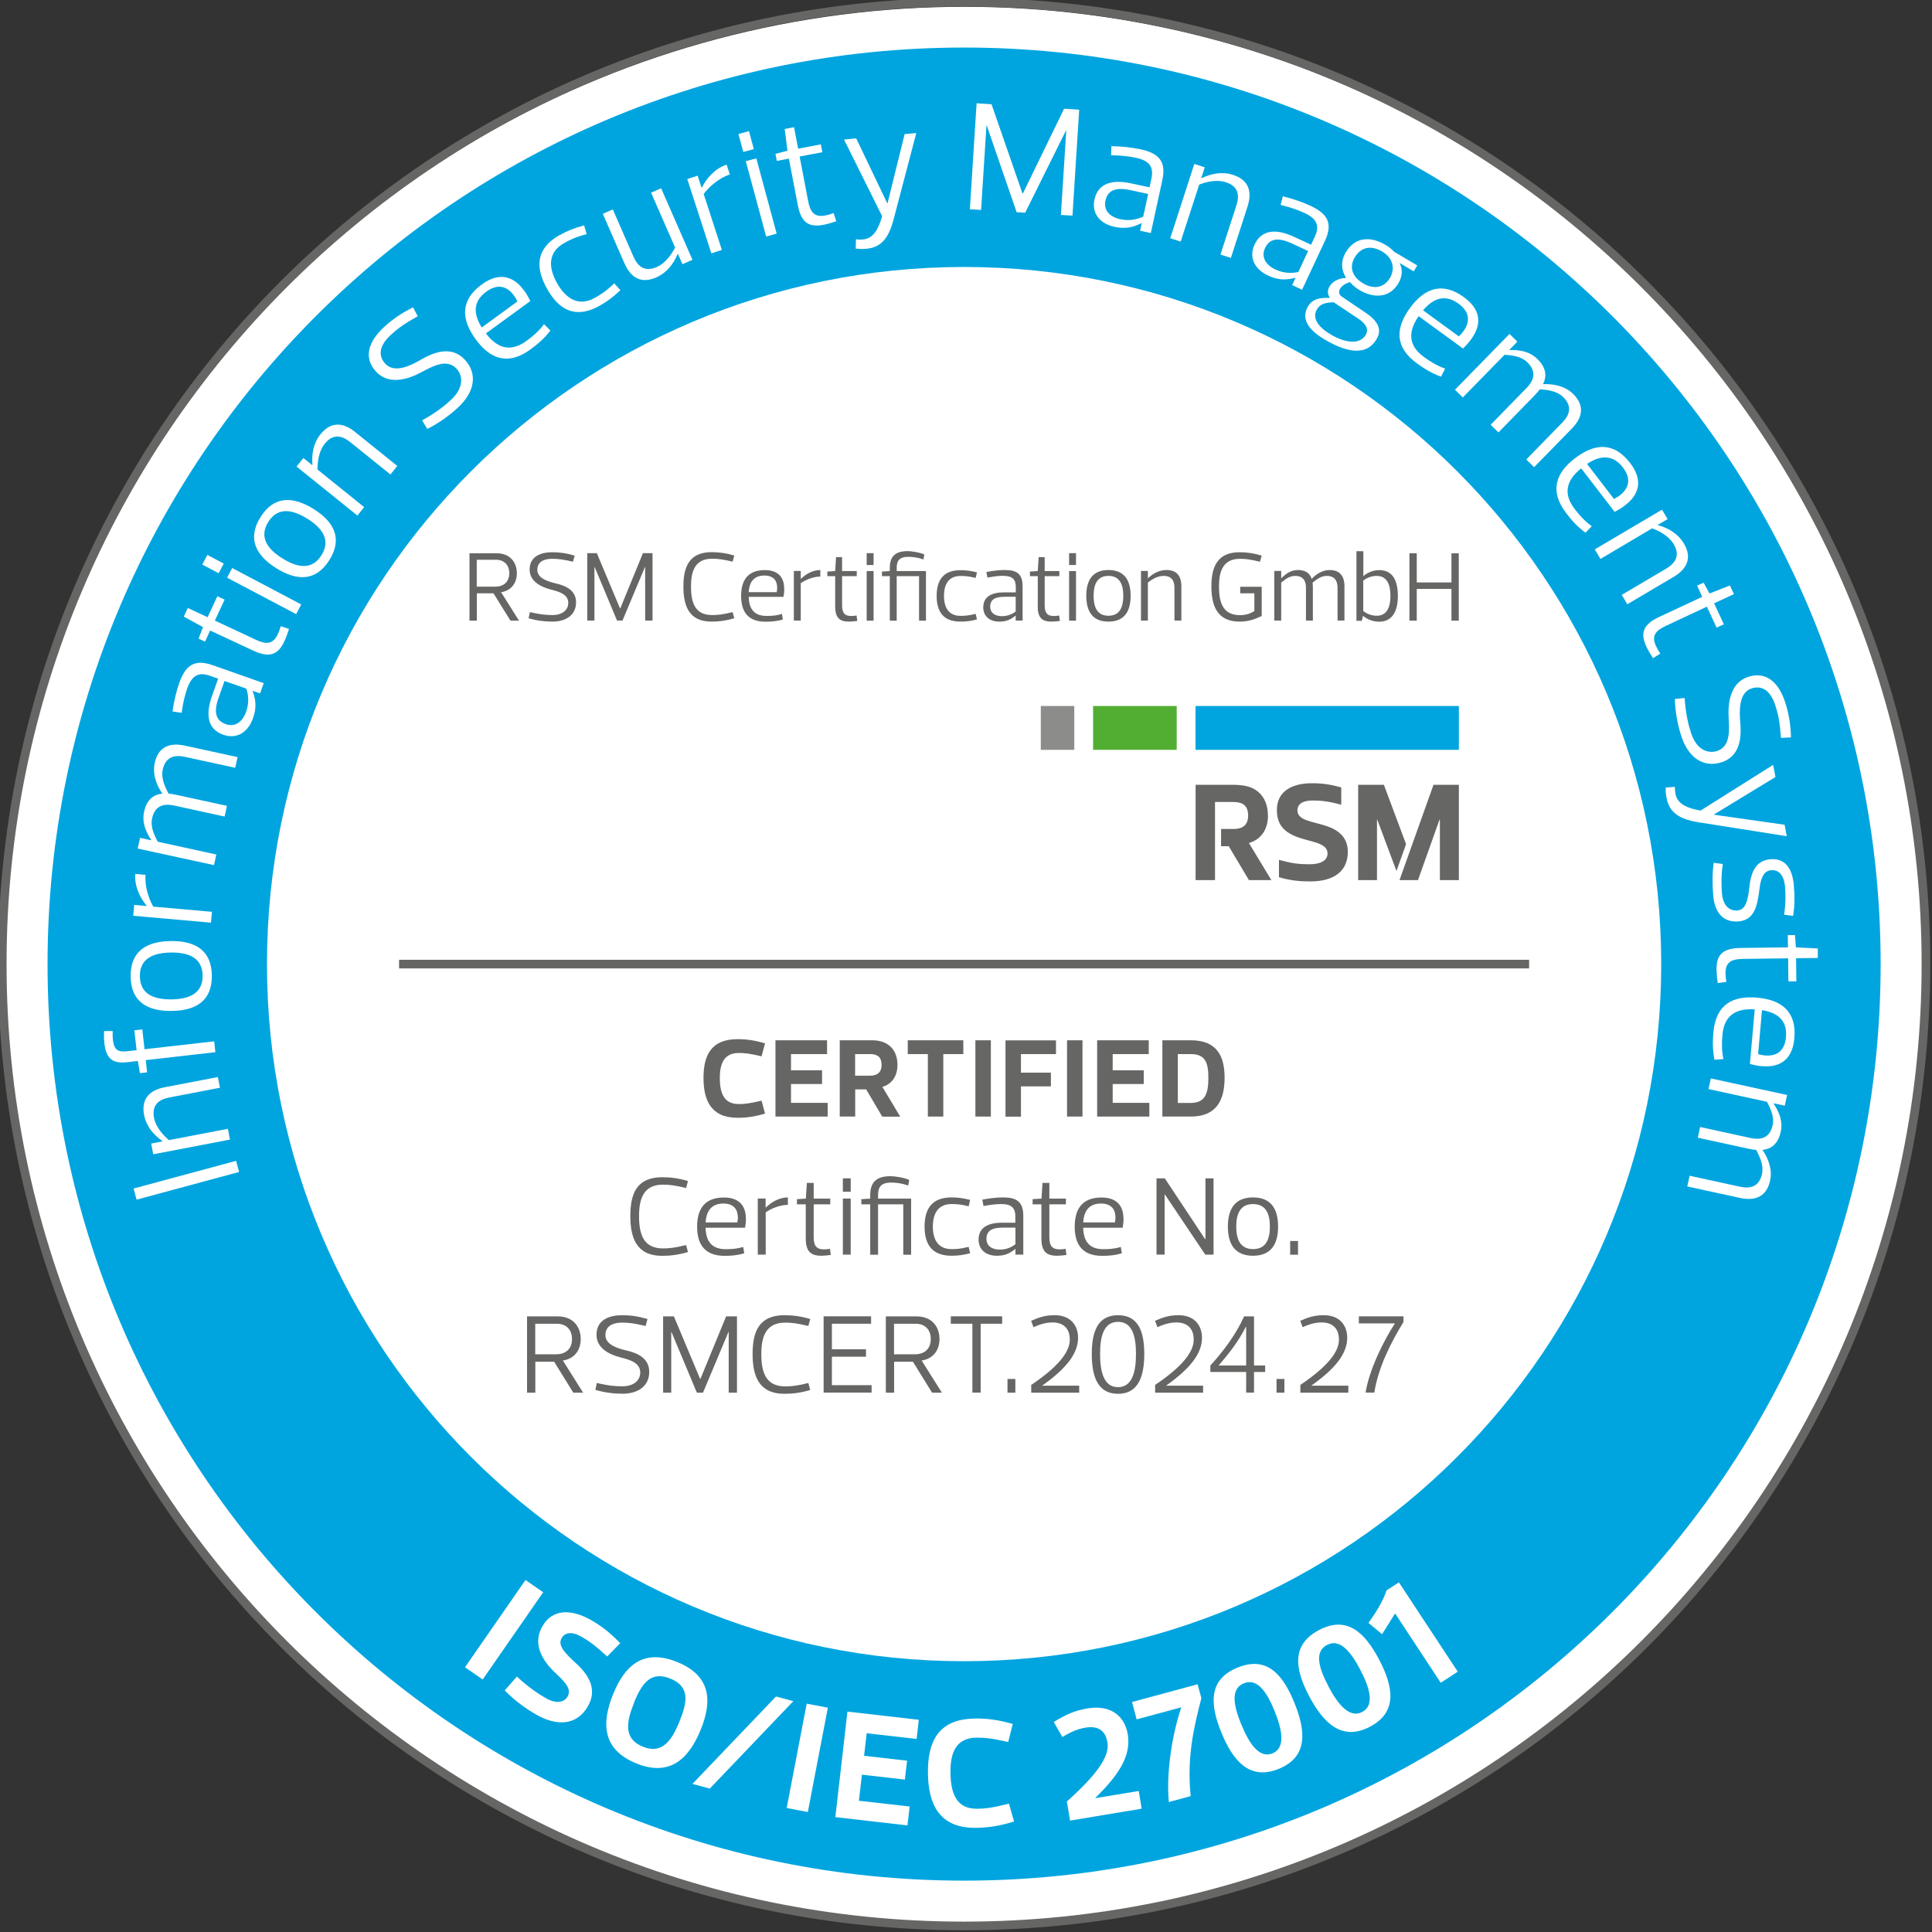 <?xml version="1.0" encoding="utf-8"?>
<svg id="Ebene_1" data-name="Ebene 1" viewBox="0 0 223.902 223.912" xmlns="http://www.w3.org/2000/svg">
  <rect x="0" y="0" width="223.902" height="223.912" fill="#333333" stroke="none"/>
  <defs>
    <style>
      .cls-1 {
        stroke-miterlimit: 4.84;
      }

      .cls-1, .cls-2, .cls-3, .cls-4 {
        fill: none;
      }

      .cls-1, .cls-5, .cls-6, .cls-3, .cls-7, .cls-8, .cls-9 {
        stroke-width: 0px;
      }

      .cls-1, .cls-4 {
        stroke: #666665;
      }

      .cls-2 {
        stroke: #fff;
      }

      .cls-5 {
        fill: #52ae32;
      }

      .cls-6 {
        fill: #00a5df;
      }

      .cls-7 {
        fill: #8c8c8b;
      }

      .cls-10 {
        clip-path: url(#clippath);
      }

      .cls-8 {
        fill: #666665;
      }

      .cls-9 {
        fill: #fff;
      }
    </style>
    <clipPath id="clippath">
      <rect class="cls-3" width="283.46" height="283.47"/>
    </clipPath>
  </defs>
  <circle style="stroke: rgb(0, 0, 0); stroke-width: 0px; paint-order: stroke; fill: rgb(255, 255, 255);" cx="34.335" cy="202.92" r="11.879" transform="matrix(9.385, 0, 0, 9.357, -210.451, -1786.784)"/>
  <path class="cls-6" d="M 111.73 218.45 C 170.67 218.45 218.45 170.67 218.45 111.73 C 218.45 52.79 170.67 5.01 111.73 5.01 C 52.79 5.01 5.01 52.79 5.01 111.73 C 5.01 170.67 52.79 218.45 111.73 218.45 Z"/>
  <path class="cls-2" d="M 111.73 218.45 C 170.67 218.45 218.45 170.67 218.45 111.73 C 218.45 52.79 170.67 5.01 111.73 5.01 C 52.79 5.01 5.01 52.79 5.01 111.73 C 5.01 170.67 52.79 218.45 111.73 218.45 Z"/>
  <path class="cls-4" d="M 111.73 223.2 C 173.29 223.2 223.2 173.29 223.2 111.73 C 223.2 50.17 173.29 0.26 111.73 0.26 C 50.17 0.26 0.26 50.17 0.26 111.73 C 0.26 173.29 50.17 223.2 111.73 223.2 Z"/>
  <path class="cls-9" d="M 111.73 192.52 C 156.35 192.52 192.52 156.35 192.52 111.73 C 192.52 67.11 156.35 30.94 111.73 30.94 C 67.11 30.94 30.94 67.11 30.94 111.73 C 30.94 156.35 67.11 192.52 111.73 192.52 Z"/>
  <g transform="matrix(1, 0, 0, 1, -30, -30)">
    <path class="cls-8" d="M115.47,150.43c1.05,0,1.98.13,3.19.49l-.4,1.5c-1.39-.33-1.95-.39-2.64-.39-1.64,0-2.2,1.13-2.2,2.89,0,1.89.56,3.03,2.2,3.03.69,0,1.25-.07,2.64-.39l.4,1.5c-1.21.35-2.13.48-3.19.48-3.11,0-3.94-2.08-3.94-4.62s.83-4.49,3.94-4.49Z"/>
    <path class="cls-8" d="M125.86,152.16h-4.19v1.88h3.6v1.59h-3.6v2.18h4.25v1.59h-6.05v-8.84h5.98v1.6Z"/>
    <path class="cls-8" d="M132.24,159.4l-1.86-3.15h-1.27v3.15h-1.79v-8.84h3.77c1.86,0,2.92,1.12,2.92,2.85,0,1.2-.56,2.2-1.75,2.55l2.07,3.45h-2.08ZM129.11,154.66h1.75c.74,0,1.31-.33,1.31-1.25s-.53-1.25-1.29-1.25h-1.78v2.5Z"/>
    <path class="cls-8" d="M139.32,152.16v7.24h-1.79v-7.24h-2.33v-1.6h6.44v1.6h-2.31Z"/>
  </g>
  <g transform="matrix(1, 0, 0, 1, -30, -30)">
    <path class="cls-8" d="M143.04,159.4v-8.84h1.79v8.84h-1.79Z"/>
    <path class="cls-8" d="M152.38,152.16h-4.06v2.15h3.47v1.59h-3.47v3.51h-1.79v-8.84h5.85v1.6Z"/>
  </g>
  <g transform="matrix(1, 0, 0, 1, -30, -30)">
    <path class="cls-8" d="M153.66,159.4v-8.84h1.79v8.84h-1.79Z"/>
    <path class="cls-8" d="M163.14,152.16h-4.19v1.88h3.6v1.59h-3.6v2.18h4.25v1.59h-6.05v-8.84h5.98v1.6Z"/>
  </g>
  <path class="cls-8" d="M 134.71 129.4 L 134.71 120.56 L 138.01 120.56 C 141.05 120.56 141.92 122.42 141.92 124.91 C 141.92 127.4 141.05 129.4 138.01 129.4 L 134.71 129.4 Z M 138.01 127.82 C 139.69 127.82 140.04 126.68 140.04 124.92 C 140.04 123.16 139.69 122.16 138.01 122.16 L 136.5 122.16 L 136.5 127.82 L 138.01 127.82 Z"/>
  <g transform="matrix(1, 0, 0, 1, -30, -30)">
    <path class="cls-8" d="M106.74,166.43c.99,0,1.94.13,2.99.44l-.22.81c-1.33-.32-1.96-.39-2.69-.39-2.26,0-2.76,1.68-2.76,3.63,0,2.08.49,3.76,2.76,3.76.73,0,1.37-.06,2.69-.39l.22.81c-1.05.31-2,.44-2.99.44-2.98,0-3.69-2.08-3.69-4.62s.71-4.49,3.69-4.49Z"/>
    <path class="cls-8" d="M111.77,172.27c.03,1.46.62,2.5,2.33,2.5.66,0,1.3-.04,2.03-.26l.12.74c-.78.22-1.43.29-2.27.29-2.35,0-3.19-1.38-3.19-3.38s.83-3.38,3.11-3.38c2.02,0,2.51,1.25,2.54,2.34.03.38-.03.78-.09,1.16h-4.56ZM111.77,171.67h3.68c.05-.25.08-.51.05-.77-.05-.75-.48-1.42-1.66-1.42-1.48,0-1.98.97-2.07,2.18Z"/>
  </g>
  <g transform="matrix(1, 0, 0, 1, -30, -30)">
    <path class="cls-8" d="M118.73,175.4h-.91v-6.5h.91v1.04h.03c.58-.58,1.51-1.17,2.55-1.17v.86c-1.03,0-2.05.51-2.57.87v4.9Z"/>
    <path class="cls-8" d="M123.39,169.57h-1.03v-.6l1.03-.06.12-1.82h.79v1.82h1.92v.66h-1.92v3.78c0,.95.26,1.44,1.18,1.44.21,0,.42-.01.71-.06l.09.71c-.34.05-.81.09-1.09.09-1.26,0-1.81-.52-1.81-2.04v-3.93Z"/>
  </g>
  <g transform="matrix(1, 0, 0, 1, -30, -30)">
    <path class="cls-8" d="M128.59,166.56v1.55h-.91v-1.55h.91ZM128.59,168.9v6.5h-.91v-6.5h.91Z"/>
    <path class="cls-8" d="M130.85,168.49c0-1.52.77-2.18,2.34-2.18.44,0,1.48.13,2.18.43l-.12.66c-.75-.29-1.52-.35-1.96-.35-1.22,0-1.53.55-1.53,1.44v.42h3.83v6.5h-.91v-5.84h-2.92v5.84h-.91v-5.84h-1.03v-.6l1.03-.06v-.42Z"/>
  </g>
  <g transform="matrix(1, 0, 0, 1, -30, -30)">
    <path class="cls-8" d="M140.26,168.77c.81,0,1.39.09,2.17.29l-.17.74c-1.01-.26-1.56-.26-2-.26-1.55,0-2.15,1.12-2.15,2.61s.6,2.61,2.15,2.61c.44,0,.99,0,2-.26l.17.74c-.78.2-1.37.29-2.17.29-2.3,0-3.11-1.38-3.11-3.38s.81-3.38,3.11-3.38Z"/>
    <path class="cls-8" d="M143.98,169.77l-.14-.74c.86-.17,1.73-.26,2.42-.26,1.51,0,2.33.47,2.33,2.13v4.5h-.91v-.65h-.03c-.66.55-1.26.78-2.12.78-1.3,0-2.12-.73-2.12-1.87,0-1.39,1.08-1.96,2.73-1.96h1.53v-.74c0-.96-.44-1.42-1.61-1.42-.48,0-1.1.04-2.08.23ZM147.67,172.27h-1.48c-1.42,0-1.87.51-1.87,1.31,0,.74.56,1.24,1.55,1.24.86,0,1.48-.36,1.81-.62v-1.92Z"/>
  </g>
  <g transform="matrix(1, 0, 0, 1, -30, -30)">
    <path class="cls-8" d="M150.7,169.57h-1.03v-.6l1.03-.06.12-1.82h.79v1.82h1.92v.66h-1.92v3.78c0,.95.26,1.44,1.18,1.44.21,0,.42-.01.71-.06l.09.71c-.34.05-.81.09-1.09.09-1.26,0-1.81-.52-1.81-2.04v-3.93Z"/>
    <path class="cls-8" d="M155.53,172.27c.03,1.46.62,2.5,2.33,2.5.66,0,1.3-.04,2.03-.26l.12.74c-.78.22-1.43.29-2.28.29-2.35,0-3.18-1.38-3.18-3.38s.83-3.38,3.11-3.38c2.01,0,2.51,1.25,2.54,2.34.03.38-.03.78-.09,1.16h-4.56ZM155.53,171.67h3.68c.05-.25.08-.51.05-.77-.05-.75-.48-1.42-1.66-1.42-1.48,0-1.98.97-2.07,2.18Z"/>
  </g>
  <path class="cls-8" d="M 134.03 145.4 L 134.03 136.56 L 134.99 136.56 L 139.67 143.62 L 139.7 143.62 L 139.7 136.56 L 140.64 136.56 L 140.64 145.4 L 139.68 145.4 L 135 138.43 L 134.97 138.43 L 134.97 145.4 L 134.03 145.4 Z"/>
  <g class="cls-10" transform="matrix(1, 0, 0, 1, -30, -30)">
    <g>
      <path class="cls-1" d="M172.3,172.15c0-2,.79-3.38,2.91-3.38s2.91,1.38,2.91,3.38-.79,3.38-2.91,3.38-2.91-1.38-2.91-3.38ZM173.27,172.15c0,1.44.44,2.61,1.95,2.61s1.95-1.17,1.95-2.61-.44-2.61-1.95-2.61-1.95,1.17-1.95,2.61Z"/>
      <path class="cls-1" d="M180.43,173.82v1.59h-.91v-1.59h.91Z"/>
    </g>
  </g>
  <g transform="matrix(1, 0, 0, 1, -30, -30)">
    <path class="cls-8" d="M172.3,172.15c0-2,.79-3.38,2.91-3.38s2.91,1.38,2.91,3.38-.79,3.38-2.91,3.38-2.91-1.38-2.91-3.38ZM173.27,172.15c0,1.44.44,2.61,1.95,2.61s1.95-1.17,1.95-2.61-.44-2.61-1.95-2.61-1.95,1.17-1.95,2.61Z"/>
    <path class="cls-8" d="M180.43,173.82v1.59h-.91v-1.59h.91Z"/>
  </g>
  <g transform="matrix(1, 0, 0, 1, -30, -30)">
    <path class="cls-8" d="M96.44,191.4l-2.22-3.59h-2.18v3.59h-.96v-8.84h3.58c1.7,0,2.64,1.14,2.64,2.63,0,1.27-.73,2.29-2.07,2.48l2.35,3.73h-1.13ZM92.03,186.95h2.43c1.09,0,1.83-.62,1.83-1.77,0-1.07-.66-1.77-1.74-1.77h-2.52v3.54Z"/>
    <path class="cls-8" d="M99,191.08l.17-.81c1.33.33,2.21.39,2.94.39,1.5,0,2.09-.82,2.09-1.6,0-1.2-1.38-1.51-2.29-1.75-1.39-.35-2.78-1.12-2.78-2.61,0-1.64,1.31-2.28,2.98-2.28.96,0,1.87.13,2.93.44l-.22.81c-1.33-.32-1.98-.39-2.7-.39-1.49,0-1.96.69-1.96,1.44,0,1.14,1.47,1.56,2.41,1.78,1.39.31,2.67.96,2.67,2.48,0,1.69-1.33,2.54-3.11,2.54-.96,0-2.05-.13-3.11-.44Z"/>
  </g>
  <g transform="matrix(1, 0, 0, 1, -30, -30)">
    <path class="cls-8" d="M111.14,189.81h.03l2.98-7.25h1.26v8.84h-.96v-7.03h-.03l-2.95,7.03h-.71l-2.94-7.03h-.03v7.03h-.94v-8.84h1.25l3.04,7.25Z"/>
    <path class="cls-8" d="M120.91,182.42c.99,0,1.94.13,2.99.44l-.22.81c-1.33-.32-1.96-.39-2.69-.39-2.26,0-2.76,1.68-2.76,3.63,0,2.08.49,3.76,2.76,3.76.73,0,1.37-.06,2.69-.39l.22.81c-1.05.31-2,.44-2.99.44-2.98,0-3.69-2.08-3.69-4.62s.71-4.49,3.69-4.49Z"/>
  </g>
  <g transform="matrix(1, 0, 0, 1, -30, -30)">
    <path class="cls-8" d="M130.95,183.41h-4.54v2.96h3.95v.86h-3.95v3.3h4.6v.86h-5.56v-8.84h5.5v.86Z"/>
    <path class="cls-8" d="M138.02,191.4l-2.22-3.59h-2.18v3.59h-.96v-8.84h3.58c1.7,0,2.64,1.14,2.64,2.63,0,1.27-.73,2.29-2.07,2.48l2.35,3.73h-1.13ZM133.61,186.95h2.43c1.09,0,1.83-.62,1.83-1.77,0-1.07-.66-1.77-1.74-1.77h-2.52v3.54Z"/>
  </g>
  <g transform="matrix(1, 0, 0, 1, -30, -30)">
    <path class="cls-8" d="M143.65,183.41v7.98h-.96v-7.98h-2.5v-.86h5.95v.86h-2.5Z"/>
    <path class="cls-8" d="M147.67,189.81v1.59h-.91v-1.59h.91Z"/>
  </g>
  <g transform="matrix(1, 0, 0, 1, -30, -30)">
    <path class="cls-8" d="M149.77,183.8l-.27-.73c.9-.4,1.65-.65,2.72-.65,1.87,0,2.72,1.21,2.72,2.61,0,1.82-1.34,3.55-4.13,5.53v.03h4.26v.81h-5.56v-.9c3.87-2.6,4.47-4.26,4.47-5.25,0-1.77-1.35-1.99-1.95-1.99-.66,0-1.31.12-2.25.55Z"/>
    <path class="cls-8" d="M156.53,186.91c0-2.46.61-4.49,3.04-4.49s3.04,2.03,3.04,4.49-.61,4.62-3.04,4.62-3.04-2.12-3.04-4.62ZM157.49,186.91c0,1.95.38,3.85,2.08,3.85s2.08-1.9,2.08-3.85-.38-3.72-2.08-3.72-2.08,1.77-2.08,3.72Z"/>
  </g>
  <g transform="matrix(1, 0, 0, 1, -30, -30)">
    <path class="cls-8" d="M164.13,183.8l-.27-.73c.9-.4,1.65-.65,2.72-.65,1.87,0,2.72,1.21,2.72,2.61,0,1.82-1.34,3.55-4.13,5.53v.03h4.26v.81h-5.56v-.9c3.87-2.6,4.47-4.26,4.47-5.25,0-1.77-1.35-1.99-1.95-1.99-.66,0-1.31.12-2.25.55Z"/>
    <path class="cls-8" d="M175.33,182.56v5.69h1.29v.75h-1.29v2.39h-.91v-2.39h-4.15v-.75c1.43-1.56,2.98-3.6,3.91-5.69h1.14ZM174.42,188.25v-4.5h-.03c-.83,1.66-1.96,3.12-3.17,4.5h3.2Z"/>
  </g>
  <g transform="matrix(1, 0, 0, 1, -30, -30)">
    <path class="cls-8" d="M178.85,189.81v1.59h-.91v-1.59h.91Z"/>
    <path class="cls-8" d="M180.96,183.8l-.27-.73c.9-.4,1.65-.65,2.72-.65,1.87,0,2.72,1.21,2.72,2.61,0,1.82-1.34,3.55-4.13,5.53v.03h4.26v.81h-5.56v-.9c3.87-2.6,4.47-4.26,4.47-5.25,0-1.77-1.35-1.99-1.95-1.99-.66,0-1.31.12-2.25.55Z"/>
  </g>
  <path class="cls-8" d="M 161.65 153.37 L 157.48 153.37 L 157.48 152.55 L 162.65 152.55 L 162.65 153.21 C 161.32 155.38 159.76 158.31 159.27 161.39 L 158.26 161.39 C 158.65 158.87 160.29 155.45 161.65 153.39 L 161.65 153.36 L 161.65 153.37 Z"/>
  <line class="cls-4" x1="46.25" y1="111.73" x2="177.21" y2="111.73"/>
  <path class="cls-9" d="M 27.71 135.82 L 15.83 139.03 L 15.48 137.74 L 27.36 134.53 L 27.71 135.82 Z"/>
  <path class="cls-9" d="M 26.41 130.83 L 26.65 132.07 L 17.76 133.77 L 17.52 132.53 L 18.82 132.28 L 18.82 132.24 C 17.77 131.5 16.95 130.51 16.7 129.22 C 16.36 127.44 17.22 126.36 19.1 126 L 25.25 124.82 L 25.49 126.06 L 19.61 127.19 C 18.38 127.43 17.57 128.08 17.85 129.55 C 18.08 130.72 19 131.63 19.58 132.13 L 26.4 130.82 L 26.41 130.83 Z"/>
  <path class="cls-9" d="M 15.83 121.71 L 15.57 119.41 L 16.49 119.3 L 16.75 121.6 L 24.82 120.68 L 24.96 121.94 L 16.89 122.86 L 17.05 124.28 L 16.22 124.37 L 15.97 122.96 L 14.75 123.1 C 13.06 123.29 12.3 122.72 12.09 120.87 C 12.05 120.47 12.04 119.95 12.06 119.49 L 13.06 119.49 C 13.04 119.92 13.05 120.2 13.08 120.49 C 13.21 121.64 13.63 121.96 14.73 121.83 L 15.83 121.71 Z"/>
  <path class="cls-9" d="M 19.9 117.16 C 17.11 117.2 15.18 116.12 15.14 113.17 C 15.1 110.22 17.01 109.09 19.79 109.06 C 22.58 109.02 24.51 110.1 24.55 113.05 C 24.59 116 22.68 117.13 19.9 117.16 Z M 19.88 115.82 C 21.89 115.79 23.51 115.16 23.48 113.06 C 23.45 110.96 21.82 110.37 19.81 110.39 C 17.8 110.42 16.18 111.05 16.21 113.15 C 16.24 115.25 17.87 115.84 19.88 115.82 Z"/>
  <path class="cls-9" d="M 24.56 105.67 L 24.45 106.93 L 15.44 106.13 L 15.55 104.87 L 16.99 105 L 16.99 104.96 C 16.25 104.08 15.56 102.72 15.68 101.28 L 16.87 101.39 C 16.74 102.81 17.32 104.3 17.76 105.07 L 24.56 105.67 Z"/>
  <path class="cls-9" d="M 25.07 99.02 L 24.8 100.26 L 15.96 98.34 L 16.23 97.1 L 17.52 97.38 L 17.52 97.34 C 16.94 96.45 16.42 95.36 16.7 94.07 C 16.98 92.78 17.71 92.07 18.82 91.98 C 18.13 90.98 17.65 89.71 17.93 88.43 C 18.31 86.66 19.53 86 21.41 86.41 L 27.53 87.74 L 27.26 88.98 L 21.41 87.71 C 20.19 87.44 19.18 87.74 18.86 89.19 C 18.63 90.23 19.17 91.27 19.53 91.97 C 19.8 91.99 20.14 92.05 20.5 92.13 L 26.3 93.39 L 26.03 94.63 L 20.12 93.34 C 18.93 93.1 17.94 93.4 17.63 94.83 C 17.4 95.87 17.93 96.86 18.28 97.55 L 25.07 99.03 L 25.07 99.02 Z"/>
  <path class="cls-9" d="M 21.03 82.61 L 19.99 82.45 C 20.16 81.25 20.45 80.06 20.77 79.16 C 21.47 77.18 22.46 76.32 24.65 77.09 L 30.56 79.17 L 30.14 80.36 L 29.29 80.06 C 29.29 80.06 29.29 80.08 29.28 80.09 C 29.69 81.21 29.72 82.11 29.32 83.23 C 28.72 84.94 27.38 85.68 25.88 85.15 C 24.05 84.51 23.8 82.83 24.57 80.66 L 25.28 78.65 L 24.31 78.31 C 23.05 77.87 22.25 78.24 21.7 79.77 C 21.48 80.4 21.24 81.24 21.05 82.61 L 21.03 82.61 Z M 26.02 78.92 L 25.33 80.87 C 24.67 82.73 25.13 83.56 26.19 83.93 C 27.16 84.27 28.07 83.77 28.53 82.47 C 28.93 81.34 28.74 80.36 28.55 79.81 L 26.02 78.92 Z"/>
  <path class="cls-9" d="M 24.36 73.06 L 23.76 74.36 L 23.01 74.01 L 23.53 72.68 L 21.3 71.46 L 21.77 70.46 L 24.06 71.53 L 25.19 69.1 L 26.03 69.49 L 24.9 71.92 L 29.67 74.15 C 30.87 74.71 31.64 74.67 32.19 73.51 C 32.31 73.25 32.42 72.98 32.53 72.57 L 33.49 72.88 C 33.36 73.34 33.13 73.95 32.96 74.31 C 32.22 75.9 31.24 76.28 29.32 75.39 L 24.37 73.08 L 24.36 73.06 Z"/>
  <path class="cls-9" d="M 24.03 64.31 L 25.93 65.31 L 25.34 66.43 L 23.44 65.43 L 24.03 64.31 Z M 26.91 65.83 L 34.91 70.05 L 34.32 71.17 L 26.32 66.95 L 26.91 65.83 Z"/>
  <path class="cls-9" d="M 32.03 65.86 C 29.67 64.38 28.62 62.43 30.19 59.93 C 31.75 57.43 33.96 57.51 36.33 58.98 C 38.7 60.45 39.74 62.41 38.17 64.91 C 36.6 67.41 34.4 67.33 32.03 65.86 Z M 32.74 64.72 C 34.44 65.78 36.15 66.12 37.26 64.34 C 38.37 62.56 37.32 61.17 35.61 60.11 C 33.91 59.05 32.2 58.71 31.09 60.49 C 29.98 62.27 31.03 63.66 32.74 64.72 Z"/>
  <path class="cls-9" d="M 42.21 58.76 L 41.42 59.75 L 34.37 54.07 L 35.16 53.08 L 36.19 53.91 L 36.21 53.88 C 36.1 52.61 36.32 51.35 37.15 50.32 C 38.29 48.91 39.67 48.86 41.16 50.07 L 46.04 54 L 45.25 54.99 L 40.58 51.23 C 39.61 50.45 38.58 50.25 37.64 51.42 C 36.89 52.35 36.8 53.65 36.79 54.41 L 42.2 58.77 L 42.21 58.76 Z"/>
  <path class="cls-9" d="M 49.51 49.7 L 48.92 48.72 C 50.58 47.79 51.54 47.02 52.28 46.33 C 53.8 44.91 53.64 43.51 52.9 42.72 C 51.77 41.5 50.07 42.49 48.9 43.1 C 47.15 44.06 45.01 44.6 43.59 43.08 C 42.04 41.41 42.77 39.52 44.47 37.94 C 45.45 37.03 46.5 36.3 47.87 35.62 L 48.41 36.65 C 46.75 37.58 46.03 38.13 45.28 38.82 C 43.76 40.24 43.93 41.38 44.65 42.15 C 45.74 43.32 47.63 42.35 48.79 41.68 C 50.5 40.68 52.42 40.13 53.86 41.68 C 55.46 43.4 54.91 45.52 53.1 47.21 C 52.12 48.12 50.88 49.03 49.52 49.71 L 49.51 49.7 Z"/>
  <path class="cls-9" d="M 56.31 38.63 C 57.53 40.25 59.06 40.92 60.98 39.53 C 61.73 38.99 62.41 38.42 63.05 37.57 L 63.79 38.31 C 63.09 39.2 62.42 39.8 61.47 40.5 C 58.82 42.43 56.76 41.56 55.12 39.31 C 53.48 37.06 53.28 34.83 55.84 32.96 C 58.11 31.31 59.69 32.31 60.61 33.51 C 60.95 33.91 61.22 34.41 61.46 34.89 L 56.33 38.63 L 56.31 38.63 Z M 55.82 37.96 L 59.96 34.94 C 59.82 34.62 59.63 34.31 59.39 34.03 C 58.71 33.23 57.69 32.83 56.36 33.8 C 54.69 35.02 54.94 36.52 55.83 37.95 L 55.82 37.96 Z"/>
  <path class="cls-9" d="M 64.86 27.25 C 65.84 26.7 66.61 26.42 67.69 26.12 L 67.99 27.13 C 66.58 27.5 65.92 27.87 65.38 28.17 C 63.5 29.22 63.53 30.99 64.55 32.8 C 65.57 34.62 67.05 35.57 68.93 34.52 C 69.47 34.22 70.13 33.85 71.19 32.84 L 71.9 33.63 C 71.08 34.4 70.44 34.9 69.46 35.45 C 66.66 37.01 64.75 35.89 63.39 33.45 C 62.03 31.02 62.07 28.8 64.87 27.23 L 64.86 27.25 Z"/>
  <path class="cls-9" d="M 75.46 22.33 L 76.62 21.82 L 80.25 30.11 L 79.09 30.62 L 78.57 29.43 L 78.54 29.43 C 78.04 30.61 77.26 31.62 76.05 32.15 C 74.39 32.88 73.15 32.29 72.37 30.52 L 69.86 24.78 L 71.02 24.27 L 73.42 29.76 C 73.92 30.9 74.75 31.55 76.11 30.95 C 77.2 30.47 77.88 29.36 78.24 28.69 L 75.45 22.32 L 75.46 22.33 Z"/>
  <path class="cls-9" d="M 83.64 28.97 L 82.44 29.36 L 79.65 20.75 L 80.85 20.36 L 81.3 21.74 L 81.34 21.74 C 81.86 20.7 82.83 19.53 84.21 19.08 L 84.58 20.22 C 83.22 20.66 82.08 21.77 81.55 22.48 L 83.66 28.97 L 83.64 28.97 Z"/>
  <path class="cls-9" d="M 86.8 15.2 L 87.36 17.28 L 86.14 17.61 L 85.58 15.53 L 86.8 15.2 Z M 87.65 18.35 L 90.01 27.08 L 88.79 27.41 L 86.43 18.68 L 87.65 18.35 Z"/>
  <path class="cls-9" d="M 91.43 18.38 L 90.03 18.65 L 89.87 17.83 L 91.26 17.47 L 90.94 14.95 L 92.02 14.74 L 92.5 17.23 L 95.13 16.73 L 95.3 17.64 L 92.67 18.14 L 93.66 23.31 C 93.91 24.61 94.39 25.21 95.65 24.97 C 95.93 24.92 96.22 24.84 96.61 24.69 L 96.92 25.64 C 96.47 25.8 95.84 25.98 95.45 26.05 C 93.73 26.38 92.84 25.81 92.45 23.73 L 91.42 18.36 L 91.43 18.38 Z"/>
  <path class="cls-9" d="M 97.81 16.17 L 99.23 16.04 L 102.82 23.55 L 102.86 23.55 C 102.86 23.55 104.84 15.54 104.84 15.54 L 106.19 15.42 L 103.57 25.39 C 102.97 27.7 102.05 28.69 100.39 28.83 C 99.99 28.87 99.52 28.85 99.17 28.81 L 99.2 27.73 C 99.51 27.78 99.79 27.77 100.02 27.75 C 101.39 27.63 101.91 26.16 102.23 25.05 L 97.81 16.16 L 97.81 16.17 Z"/>
  <path class="cls-9" d="M 118.51 22.41 L 118.55 22.41 C 118.55 22.41 123.32 12.6 123.32 12.6 L 125.07 12.71 L 124.29 24.99 L 122.95 24.91 L 123.57 15.14 L 123.53 15.14 C 123.53 15.14 118.81 24.65 118.81 24.65 L 117.82 24.59 L 114.36 14.56 L 114.32 14.56 C 114.32 14.56 113.7 24.33 113.7 24.33 L 112.4 24.25 L 113.18 11.97 L 114.91 12.08 L 118.5 22.43 L 118.51 22.41 Z"/>
  <path class="cls-9" d="M 128.77 17.99 L 128.8 16.94 C 130.02 16.96 131.23 17.1 132.17 17.3 C 134.22 17.75 135.2 18.63 134.7 20.89 L 133.37 27.01 L 132.13 26.74 L 132.32 25.86 L 132.28 25.86 C 131.22 26.4 130.33 26.54 129.17 26.29 C 127.4 25.91 126.5 24.67 126.84 23.12 C 127.25 21.23 128.89 20.77 131.13 21.26 L 133.22 21.71 L 133.44 20.7 C 133.72 19.39 133.26 18.64 131.67 18.29 C 131.02 18.15 130.16 18.02 128.77 17.99 Z M 133.06 22.48 L 131.04 22.04 C 129.11 21.62 128.34 22.18 128.11 23.27 C 127.89 24.28 128.5 25.12 129.85 25.41 C 131.02 25.66 131.97 25.35 132.49 25.1 L 133.06 22.48 Z"/>
  <path class="cls-9" d="M 136.83 28 L 135.62 27.61 L 138.41 19 L 139.62 19.39 L 139.21 20.65 L 139.25 20.65 C 140.4 20.1 141.66 19.86 142.91 20.27 C 144.63 20.83 145.17 22.11 144.58 23.93 L 142.65 29.89 L 141.44 29.5 L 143.29 23.8 C 143.68 22.61 143.5 21.58 142.07 21.12 C 140.93 20.75 139.69 21.12 138.98 21.39 L 136.83 28 Z"/>
  <path class="cls-9" d="M 148.41 23.77 L 148.67 22.75 C 149.85 23.04 151 23.44 151.87 23.85 C 153.77 24.74 154.53 25.81 153.55 27.91 L 150.9 33.58 L 149.75 33.04 L 150.13 32.22 C 150.13 32.22 150.11 32.22 150.1 32.2 C 148.94 32.5 148.05 32.44 146.97 31.94 C 145.33 31.17 144.72 29.77 145.4 28.33 C 146.22 26.58 147.92 26.49 150 27.46 L 151.94 28.36 L 152.38 27.42 C 152.95 26.21 152.66 25.37 151.18 24.68 C 150.57 24.4 149.76 24.08 148.42 23.75 L 148.41 23.77 Z M 151.6 29.09 L 149.73 28.22 C 147.94 27.39 147.07 27.76 146.6 28.77 C 146.16 29.7 146.58 30.66 147.82 31.24 C 148.9 31.74 149.9 31.65 150.47 31.52 L 151.6 29.09 Z"/>
  <path class="cls-9" d="M 154.1 34.49 C 153.79 33.99 153.85 33.5 154.15 33.09 C 154.48 32.61 155.14 32.24 155.97 32.21 L 155.99 32.18 C 155.43 31.32 155.36 30.25 155.97 29.23 C 156.96 27.56 158.69 27.26 160.62 28.41 C 161.06 28.67 161.34 28.94 161.57 29.18 L 164.25 30.76 L 163.84 31.45 L 162.19 30.47 C 162.67 31.4 162.4 32.25 162.06 32.83 C 161.05 34.54 159.24 34.61 157.54 33.61 C 157.1 33.35 156.66 32.96 156.46 32.7 C 156.21 32.76 155.99 32.86 155.78 32.99 C 155.21 33.35 154.91 33.99 155.55 34.41 L 158.32 36.28 C 159.89 37.36 160.11 38.33 159.53 39.31 C 158.53 41.01 156.57 41.15 153.52 39.35 C 151.51 38.16 150.78 36.87 151.6 35.48 C 152.02 34.76 152.79 34.46 154.08 34.53 L 154.1 34.5 L 154.1 34.49 Z M 154.21 38.76 C 155.88 39.75 157.59 39.98 158.28 38.81 C 158.57 38.31 158.51 37.67 157.43 36.94 L 154.56 35.03 C 153.71 35.07 153.03 35.16 152.63 35.84 C 152.11 36.71 152.5 37.74 154.21 38.75 L 154.21 38.76 Z M 161.07 32.24 C 161.74 31.1 161.4 29.87 160.18 29.15 C 158.81 28.34 157.67 28.7 157 29.83 C 156.33 30.97 156.71 32.1 157.99 32.85 C 159.22 33.58 160.41 33.34 161.07 32.23 L 161.07 32.24 Z"/>
  <path class="cls-9" d="M 164.42 36.63 C 163.26 38.29 163.08 39.95 164.99 41.35 C 165.74 41.89 166.48 42.37 167.48 42.72 L 167 43.65 C 165.94 43.26 165.16 42.8 164.21 42.11 C 161.56 40.18 161.76 37.95 163.4 35.7 C 165.04 33.45 167.11 32.58 169.67 34.45 C 171.94 36.1 171.47 37.91 170.6 39.16 C 170.32 39.6 169.93 40.02 169.55 40.39 L 164.42 36.65 L 164.42 36.63 Z M 164.92 35.96 L 169.06 38.98 C 169.32 38.75 169.56 38.47 169.75 38.16 C 170.31 37.27 170.37 36.17 169.04 35.2 C 167.37 33.98 166.02 34.68 164.92 35.96 Z"/>
  <path class="cls-9" d="M 169.53 46.06 L 168.62 45.17 L 174.94 38.7 L 175.85 39.59 L 174.93 40.54 L 174.96 40.57 C 176.02 40.54 177.23 40.68 178.17 41.61 C 179.12 42.53 179.33 43.53 178.82 44.52 C 180.03 44.47 181.37 44.73 182.3 45.64 C 183.59 46.9 183.51 48.29 182.17 49.66 L 177.79 54.14 L 176.88 53.25 L 181.07 48.96 C 181.94 48.07 182.22 47.05 181.16 46.02 C 180.4 45.27 179.23 45.17 178.45 45.12 C 178.29 45.34 178.06 45.6 177.81 45.86 L 173.66 50.11 L 172.75 49.23 L 176.97 44.91 C 177.8 44.03 178.07 43.03 177.02 42 C 176.26 41.25 175.14 41.18 174.37 41.11 L 169.51 46.08 L 169.53 46.06 Z"/>
  <path class="cls-9" d="M 183.26 54.27 C 181.67 55.53 181.03 57.07 182.47 58.96 C 183.03 59.69 183.61 60.36 184.47 60.98 L 183.75 61.74 C 182.85 61.07 182.22 60.4 181.51 59.47 C 179.52 56.87 180.33 54.78 182.55 53.09 C 184.77 51.4 186.99 51.15 188.92 53.66 C 190.63 55.89 189.67 57.49 188.48 58.44 C 188.09 58.79 187.6 59.07 187.12 59.32 L 183.25 54.28 L 183.26 54.27 Z M 183.92 53.76 L 187.04 57.82 C 187.36 57.67 187.67 57.48 187.93 57.23 C 188.72 56.53 189.09 55.5 188.09 54.19 C 186.84 52.55 185.34 52.83 183.93 53.76 L 183.92 53.76 Z"/>
  <path class="cls-9" d="M 185.47 64.76 L 184.82 63.67 L 192.61 59.07 L 193.26 60.16 L 192.12 60.83 L 192.14 60.86 C 193.37 61.2 194.47 61.86 195.15 62.99 C 196.07 64.55 195.63 65.86 193.98 66.84 L 188.59 70.03 L 187.95 68.94 L 193.11 65.89 C 194.19 65.25 194.73 64.36 193.97 63.07 C 193.36 62.04 192.18 61.5 191.47 61.23 L 185.49 64.77 L 185.47 64.76 Z"/>
  <path class="cls-9" d="M 197.28 69.17 L 196.68 67.87 L 197.43 67.52 L 198.12 68.78 L 200.48 67.85 L 200.95 68.85 L 198.65 69.92 L 199.78 72.35 L 198.94 72.74 L 197.81 70.31 L 193.04 72.54 C 191.84 73.1 191.37 73.72 191.92 74.88 C 192.04 75.14 192.18 75.4 192.42 75.74 L 191.57 76.28 C 191.31 75.88 190.98 75.32 190.81 74.96 C 190.07 73.37 190.4 72.37 192.32 71.48 L 197.27 69.17 L 197.28 69.17 Z"/>
  <path class="cls-9" d="M 194.09 81.01 L 195.23 80.89 C 195.37 82.79 195.66 83.98 195.98 84.95 C 196.62 86.93 197.96 87.37 199 87.03 C 200.58 86.52 200.4 84.56 200.34 83.25 C 200.21 81.26 200.62 79.09 202.6 78.44 C 204.77 77.74 206.18 79.2 206.89 81.4 C 207.3 82.67 207.52 83.94 207.56 85.46 L 206.4 85.51 C 206.26 83.61 206.07 82.73 205.75 81.76 C 205.11 79.78 203.99 79.46 203 79.78 C 201.49 80.27 201.57 82.39 201.68 83.73 C 201.86 85.71 201.55 87.67 199.54 88.33 C 197.3 89.06 195.61 87.66 194.85 85.31 C 194.44 84.04 194.14 82.53 194.1 81.01 L 194.09 81.01 Z"/>
  <path class="cls-9" d="M 205.49 88.65 L 205.76 90.05 L 198.65 94.38 L 198.65 94.42 C 198.65 94.42 206.82 95.58 206.82 95.58 L 207.07 96.91 L 196.89 95.3 C 194.54 94.94 193.46 94.12 193.14 92.48 C 193.06 92.09 193.03 91.62 193.04 91.27 L 194.11 91.19 C 194.1 91.51 194.13 91.78 194.17 92.01 C 194.43 93.36 195.94 93.73 197.08 93.94 L 205.48 88.65 L 205.49 88.65 Z"/>
  <path class="cls-9" d="M 198.55 103.79 C 198.43 102.42 198.44 101.09 198.61 99.99 L 199.66 100.13 C 199.43 101.59 199.51 102.96 199.56 103.55 C 199.73 105.48 200.96 105.55 201.32 105.52 C 201.99 105.46 202.49 105.02 202.7 103.11 C 202.88 101.24 203.35 99.75 205.17 99.58 C 206.77 99.44 207.71 100.5 207.89 102.59 C 208.01 103.96 207.98 105.04 207.81 106.14 L 206.76 106 C 206.99 104.54 206.92 103.35 206.87 102.76 C 206.7 100.87 205.63 100.82 205.32 100.84 C 204.65 100.9 204.1 101.26 203.89 103.15 C 203.65 105.17 203.23 106.62 201.5 106.78 C 199.79 106.93 198.73 105.88 198.55 103.79 Z"/>
  <path class="cls-9" d="M 207.21 109.8 L 207.19 108.37 L 208.02 108.37 C 208.02 108.37 208.13 109.79 208.13 109.79 L 210.67 109.92 L 210.67 111.02 C 210.67 111.02 208.15 111.05 208.15 111.05 L 208.18 113.73 L 207.26 113.73 C 207.26 113.73 207.23 111.06 207.23 111.06 L 201.96 111.13 C 200.64 111.15 199.96 111.52 199.97 112.8 C 199.97 113.09 200 113.38 200.07 113.79 L 199.08 113.93 C 199 113.46 198.94 112.81 198.93 112.41 C 198.91 110.65 199.62 109.89 201.74 109.86 L 207.2 109.79 L 207.21 109.8 Z"/>
  <path class="cls-9" d="M 203.37 116.98 C 201.35 116.84 199.83 117.54 199.62 119.9 C 199.54 120.82 199.51 121.71 199.73 122.74 L 198.69 122.81 C 198.48 121.7 198.47 120.79 198.57 119.62 C 198.86 116.36 200.87 115.37 203.65 115.62 C 206.43 115.87 208.23 117.19 207.95 120.34 C 207.7 123.13 205.91 123.67 204.39 123.57 C 203.86 123.57 203.31 123.44 202.8 123.3 L 203.36 116.97 L 203.37 116.98 Z M 204.2 117.06 L 203.75 122.16 C 204.09 122.26 204.44 122.33 204.81 122.33 C 205.86 122.35 206.83 121.84 206.98 120.2 C 207.16 118.15 205.87 117.34 204.21 117.07 L 204.2 117.06 Z"/>
  <path class="cls-9" d="M 198 126.22 L 198.27 124.98 L 207.11 126.9 L 206.84 128.14 L 205.55 127.86 L 205.55 127.9 C 206.13 128.79 206.65 129.88 206.37 131.17 C 206.09 132.46 205.36 133.17 204.25 133.26 C 204.94 134.26 205.42 135.53 205.14 136.81 C 204.76 138.58 203.54 139.24 201.66 138.83 L 195.54 137.5 L 195.81 136.26 L 201.66 137.53 C 202.88 137.8 203.89 137.5 204.2 136.05 C 204.43 135.01 203.89 133.97 203.53 133.27 C 203.26 133.25 202.92 133.19 202.56 133.11 L 196.76 131.85 L 197.03 130.61 L 202.94 131.9 C 204.13 132.14 205.12 131.84 205.43 130.41 C 205.66 129.37 205.13 128.38 204.78 127.69 L 197.99 126.21 L 198 126.22 Z"/>
  <path class="cls-9" d="M 53.89 193.22 L 60.9 183.11 L 62.95 184.53 L 55.94 194.64 L 53.89 193.22 Z"/>
  <path class="cls-9" d="M 58.5 195.9 L 59.9 194.3 C 61.35 195.63 62.49 196.37 63.33 196.84 C 64.44 197.46 65.38 197.32 65.78 196.61 C 66.34 195.61 65.22 194.72 64.16 193.68 C 62.59 192.12 61.82 190.34 62.83 188.52 C 64.04 186.36 66.29 186.52 68.42 187.71 C 69.64 188.39 70.65 189.17 71.88 190.43 L 70.37 191.97 C 68.9 190.63 68.16 190.11 67.33 189.65 C 66.22 189.03 65.44 189.21 65.08 189.86 C 64.59 190.74 65.58 191.67 66.7 192.71 C 68.33 194.18 69.21 195.83 68.15 197.71 C 66.87 200 64.53 200.04 62.24 198.76 C 61.01 198.07 59.72 197.15 58.49 195.9 L 58.5 195.9 Z"/>
  <path class="cls-9" d="M 71.06 196.33 C 72.37 193.11 74.49 190.99 78.5 192.62 C 82.5 194.26 82.51 197.25 81.2 200.47 C 79.87 203.72 77.71 205.99 73.71 204.35 C 69.71 202.71 69.74 199.58 71.06 196.33 Z M 73.49 197.32 C 72.57 199.58 72.25 201.51 74.49 202.42 C 76.73 203.34 77.84 201.74 78.76 199.47 C 79.68 197.21 79.95 195.46 77.7 194.54 C 75.45 193.62 74.4 195.05 73.48 197.31 L 73.49 197.32 Z"/>
  <path class="cls-9" d="M 82.26 207.28 L 80.25 206.74 L 89.93 196.61 L 91.94 197.15 L 82.26 207.28 Z"/>
  <path class="cls-9" d="M 91.17 209.53 L 93.49 197.44 L 95.94 197.91 L 93.62 210 L 91.17 209.53 Z"/>
  <path class="cls-9" d="M 106.23 201.53 L 100.44 200.87 L 100.14 203.48 L 105.12 204.05 L 104.87 206.24 L 99.89 205.67 L 99.54 208.69 L 105.42 209.36 L 105.17 211.55 L 96.81 210.59 L 98.21 198.36 L 106.48 199.31 L 106.23 201.52 L 106.23 201.53 Z"/>
  <path class="cls-9" d="M 112.93 199.16 C 114.4 199.14 115.68 199.31 117.37 199.79 L 116.84 201.88 C 114.9 201.45 114.12 201.37 113.16 201.38 C 110.88 201.41 110.12 202.99 110.15 205.44 C 110.18 208.06 110.98 209.65 113.26 209.62 C 114.22 209.61 115 209.51 116.93 209.03 L 117.52 211.1 C 115.84 211.61 114.56 211.81 113.1 211.83 C 108.78 211.88 107.58 209 107.54 205.48 C 107.5 202.01 108.62 199.22 112.94 199.17 L 112.93 199.16 Z"/>
  <path class="cls-9" d="M 123.12 201.3 L 122.12 199.56 C 123.49 198.73 124.49 198.25 126.04 197.99 C 128.79 197.53 130.36 198.94 130.7 201 C 131.11 203.5 129.63 205.73 126.95 208.35 L 126.95 208.39 C 126.95 208.39 131.97 207.56 131.97 207.56 L 132.31 209.61 L 124.01 210.99 L 123.64 208.78 C 127.86 205 128.55 203.2 128.34 201.91 C 128.04 200.07 126.61 200.09 125.86 200.21 C 125.06 200.34 124.31 200.58 123.13 201.3 L 123.12 201.3 Z"/>
  <path class="cls-9" d="M 136.87 197.87 L 131.73 199.26 L 131.19 197.25 L 138.79 195.19 L 139.23 196.81 C 138.36 200.12 137.53 203.68 137.99 208.15 L 135.46 208.84 C 135.14 205.59 135.8 201.16 136.89 197.9 L 136.89 197.86 L 136.87 197.87 Z"/>
  <path class="cls-9" d="M 141.54 200.77 C 140.23 197.55 140 194.65 143.42 193.26 C 146.84 191.86 148.69 194.1 150 197.32 C 151.33 200.57 151.62 203.6 148.21 204.99 C 144.79 206.39 142.87 204.02 141.54 200.77 Z M 143.85 199.83 C 144.77 202.09 145.95 203.82 147.47 203.2 C 148.99 202.58 148.62 200.52 147.7 198.26 C 146.78 196 145.67 194.46 144.15 195.08 C 142.62 195.7 142.92 197.58 143.85 199.84 L 143.85 199.83 Z"/>
  <path class="cls-9" d="M 151.72 196.57 C 150.1 193.5 149.59 190.63 152.86 188.91 C 156.12 187.19 158.19 189.23 159.81 192.3 C 161.45 195.41 162.04 198.39 158.77 200.11 C 155.5 201.83 153.36 199.67 151.72 196.57 Z M 153.93 195.4 C 155.07 197.56 156.41 199.17 157.87 198.4 C 159.33 197.63 158.76 195.62 157.62 193.46 C 156.48 191.3 155.23 189.87 153.78 190.64 C 152.32 191.41 152.8 193.24 153.94 195.4 L 153.93 195.4 Z"/>
  <path class="cls-9" d="M 160.16 189.38 L 158.59 188.08 C 159.49 186.84 160.34 185.44 160.68 184.32 L 162.12 183.38 L 168.94 193.73 L 166.97 195.02 L 161.68 186.98 L 160.17 189.39 L 160.16 189.38 Z"/>
  <polygon class="cls-6" points="138.55 86.9 169.07 86.9 169.07 81.82 138.55 81.82 138.55 86.9 138.55 86.9"/>
  <polygon class="cls-7" points="120.62 86.9 124.5 86.9 124.5 81.82 120.62 81.82 120.62 86.9 120.62 86.9"/>
  <polygon class="cls-5" points="126.68 86.9 136.37 86.9 136.37 81.82 126.68 81.82 126.68 86.9 126.68 86.9"/>
  <path class="cls-8" d="M 146.94 94.51 C 146.94 93.31 146.53 92.35 145.77 91.73 C 144.98 91.1 144.06 90.95 142.7 90.95 L 138.56 90.95 L 138.56 102 L 140.81 102 L 140.81 92.94 L 142.79 92.94 C 143.35 92.94 143.76 93.01 144.02 93.17 C 144.42 93.4 144.65 93.83 144.65 94.51 C 144.65 95.66 143.94 96.07 143.01 96.07 L 141.51 96.07 L 141.51 98.07 L 142.4 98.07 L 144.74 102 L 147.34 102 L 144.74 97.7 C 146.25 97.26 146.95 96 146.95 94.51"/>
  <path class="cls-8" d="M 153.75 95.74 C 152.16 95.19 150.36 95.12 150.36 93.91 C 150.36 93.13 151.07 92.77 152.08 92.77 C 153.09 92.77 153.95 92.86 155.44 93.26 L 155.44 91.26 C 154.16 90.9 153.23 90.77 152.02 90.77 C 149.83 90.77 147.98 91.64 147.98 93.86 C 147.98 95.62 148.85 96.5 150.58 97.09 C 152.12 97.61 153.85 97.72 153.85 98.9 C 153.85 99.78 152.99 100.16 151.74 100.16 C 150.49 100.16 149.77 100.07 148.22 99.65 L 148.22 101.66 C 149.51 102.04 150.59 102.15 151.85 102.15 C 154.6 102.15 156.2 100.95 156.2 98.73 C 156.2 96.97 155.05 96.18 153.73 95.73"/>
  <polygon class="cls-8" points="166.13 90.95 162.19 102 164.33 102 166.83 94.98 166.87 94.98 166.87 102 169.07 102 169.07 90.95 166.13 90.95 166.13 90.95"/>
  <polygon class="cls-8" points="157.4 90.95 157.4 102 159.58 102 159.58 94.98 159.61 94.98 161.84 100.94 162.95 97.83 160.38 90.95 157.4 90.95 157.4 90.95"/>
  <path class="cls-8" d="M 60.15 71.93 L 58.07 68.63 C 59.25 68.46 59.9 67.56 59.9 66.44 C 59.9 65.13 59.07 64.12 57.57 64.12 L 54.41 64.12 L 54.41 71.93 L 55.26 71.93 L 55.26 68.76 L 57.19 68.76 L 59.16 71.93 L 60.16 71.93 L 60.15 71.93 Z M 55.25 64.87 L 57.48 64.87 C 58.43 64.87 59.02 65.49 59.02 66.43 C 59.02 67.44 58.36 67.99 57.4 67.99 L 55.25 67.99 L 55.25 64.86 L 55.25 64.87 Z M 64.01 72.04 C 65.58 72.04 66.76 71.29 66.76 69.8 C 66.76 68.46 65.63 67.88 64.4 67.61 C 63.57 67.41 62.27 67.05 62.27 66.04 C 62.27 65.37 62.68 64.76 64.01 64.76 C 64.65 64.76 65.23 64.82 66.4 65.1 L 66.6 64.39 C 65.67 64.11 64.86 64 64.01 64 C 62.54 64 61.38 64.56 61.38 66.01 C 61.38 67.33 62.61 68.01 63.84 68.32 C 64.64 68.54 65.86 68.81 65.86 69.87 C 65.86 70.56 65.33 71.28 64.01 71.28 C 63.37 71.28 62.59 71.22 61.41 70.94 L 61.26 71.65 C 62.19 71.93 63.16 72.04 64.01 72.04 M 69.16 64.11 L 68.06 64.11 L 68.06 71.92 L 68.89 71.92 L 68.89 65.7 L 68.91 65.7 L 71.51 71.92 L 72.14 71.92 L 74.75 65.7 L 74.77 65.7 L 74.77 71.92 L 75.62 71.92 L 75.62 64.11 L 74.51 64.11 L 71.88 70.52 L 71.86 70.52 L 69.17 64.11 L 69.16 64.11 Z M 79.2 67.96 C 79.2 70.2 79.83 72.04 82.46 72.04 C 83.33 72.04 84.17 71.93 85.1 71.65 L 84.9 70.94 C 83.73 71.23 83.16 71.28 82.52 71.28 C 80.52 71.28 80.08 69.8 80.08 67.96 C 80.08 66.24 80.52 64.75 82.52 64.75 C 83.16 64.75 83.73 64.81 84.9 65.09 L 85.1 64.38 C 84.17 64.1 83.33 63.99 82.46 63.99 C 79.83 63.99 79.2 65.78 79.2 67.95 M 90.8 69.16 C 90.86 68.83 90.9 68.47 90.88 68.14 C 90.86 67.17 90.42 66.07 88.64 66.07 C 86.63 66.07 85.89 67.29 85.89 69.06 C 85.89 70.83 86.63 72.05 88.71 72.05 C 89.46 72.05 90.03 71.99 90.72 71.8 L 90.62 71.15 C 89.98 71.35 89.41 71.38 88.83 71.38 C 87.32 71.38 86.8 70.46 86.77 69.17 L 90.8 69.17 L 90.8 69.16 Z M 88.59 66.7 C 89.64 66.7 90.02 67.29 90.06 67.95 C 90.08 68.18 90.06 68.41 90.01 68.63 L 86.76 68.63 C 86.84 67.56 87.28 66.7 88.59 66.7 M 92.79 67.59 C 93.25 67.27 94.16 66.82 95.07 66.82 L 95.07 66.06 C 94.15 66.06 93.33 66.58 92.82 67.09 L 92.8 67.09 L 92.8 66.17 L 92 66.17 L 92 71.92 L 92.8 71.92 L 92.8 67.59 L 92.79 67.59 Z M 96.79 70.24 C 96.79 71.58 97.27 72.04 98.39 72.04 C 98.64 72.04 99.06 72.01 99.35 71.96 L 99.27 71.33 C 99.01 71.38 98.82 71.39 98.64 71.39 C 97.82 71.39 97.59 70.95 97.59 70.11 L 97.59 66.77 L 99.29 66.77 L 99.29 66.18 L 97.59 66.18 L 97.59 64.57 L 96.89 64.57 L 96.79 66.18 L 95.88 66.24 L 95.88 66.77 L 96.79 66.77 L 96.79 70.24 Z M 100.44 71.93 L 101.24 71.93 L 101.24 66.18 L 100.44 66.18 L 100.44 71.93 Z M 100.44 65.48 L 101.24 65.48 L 101.24 64.11 L 100.44 64.11 L 100.44 65.48 Z M 103.12 66.18 L 102.21 66.24 L 102.21 66.77 L 103.12 66.77 L 103.12 71.93 L 103.92 71.93 L 103.92 66.77 L 106.51 66.77 L 106.51 71.93 L 107.31 71.93 L 107.31 66.18 L 103.92 66.18 L 103.92 65.81 C 103.92 65.02 104.2 64.53 105.28 64.53 C 105.67 64.53 106.35 64.59 107.02 64.84 L 107.12 64.25 C 106.5 63.99 105.58 63.87 105.19 63.87 C 103.8 63.87 103.12 64.46 103.12 65.8 L 103.12 66.17 L 103.12 66.18 Z M 108.55 69.05 C 108.55 70.82 109.26 72.04 111.3 72.04 C 112.01 72.04 112.53 71.96 113.22 71.79 L 113.07 71.14 C 112.17 71.37 111.69 71.37 111.3 71.37 C 109.93 71.37 109.4 70.38 109.4 69.06 C 109.4 67.74 109.93 66.75 111.3 66.75 C 111.69 66.75 112.17 66.75 113.07 66.98 L 113.22 66.33 C 112.53 66.16 112.01 66.08 111.3 66.08 C 109.27 66.08 108.55 67.3 108.55 69.07 M 117.72 70.86 C 117.43 71.09 116.88 71.41 116.12 71.41 C 115.25 71.41 114.75 70.97 114.75 70.32 C 114.75 69.61 115.15 69.16 116.4 69.16 L 117.71 69.16 L 117.71 70.86 L 117.72 70.86 Z M 116.29 66.74 C 117.32 66.74 117.72 67.14 117.72 67.99 L 117.72 68.65 L 116.36 68.65 C 114.9 68.65 113.95 69.16 113.95 70.39 C 113.95 71.4 114.67 72.04 115.82 72.04 C 116.58 72.04 117.11 71.83 117.69 71.35 L 117.71 71.35 L 117.71 71.92 L 118.51 71.92 L 118.51 67.94 C 118.51 66.47 117.79 66.06 116.45 66.06 C 115.84 66.06 115.07 66.14 114.31 66.29 L 114.44 66.94 C 115.3 66.77 115.85 66.73 116.28 66.73 M 120.26 70.24 C 120.26 71.58 120.74 72.04 121.86 72.04 C 122.11 72.04 122.53 72.01 122.83 71.96 L 122.75 71.33 C 122.49 71.38 122.3 71.39 122.12 71.39 C 121.3 71.39 121.07 70.95 121.07 70.11 L 121.07 66.77 L 122.77 66.77 L 122.77 66.18 L 121.07 66.18 L 121.07 64.57 L 120.37 64.57 L 120.27 66.18 L 119.36 66.24 L 119.36 66.77 L 120.27 66.77 L 120.27 70.24 L 120.26 70.24 Z M 123.9 71.93 L 124.7 71.93 L 124.7 66.18 L 123.9 66.18 L 123.9 71.93 Z M 123.9 65.48 L 124.7 65.48 L 124.7 64.11 L 123.9 64.11 L 123.9 65.48 Z M 128.46 66.74 C 129.79 66.74 130.18 67.77 130.18 69.05 C 130.18 70.33 129.79 71.36 128.46 71.36 C 127.13 71.36 126.74 70.33 126.74 69.05 C 126.74 67.77 127.13 66.74 128.46 66.74 M 128.46 72.04 C 130.33 72.04 131.03 70.82 131.03 69.05 C 131.03 67.28 130.33 66.06 128.46 66.06 C 126.59 66.06 125.89 67.28 125.89 69.05 C 125.89 70.82 126.59 72.04 128.46 72.04 M 133.03 67.51 C 133.41 67.21 134.09 66.74 134.85 66.74 C 135.8 66.74 136.11 67.33 136.11 68.12 L 136.11 71.92 L 136.91 71.92 L 136.91 67.94 C 136.91 66.72 136.34 66.06 135.19 66.06 C 134.35 66.06 133.64 66.45 133.05 67.01 L 133.03 67.01 L 133.03 66.17 L 132.23 66.17 L 132.23 71.92 L 133.03 71.92 L 133.03 67.51 Z M 143.65 72.04 C 144.79 72.04 145.52 71.71 146.22 71.39 L 146.22 68 L 143.73 68 L 143.73 68.76 L 145.37 68.76 L 145.37 70.82 C 144.9 71.11 144.37 71.29 143.71 71.29 C 141.71 71.29 141.27 69.81 141.27 67.97 C 141.27 66.25 141.71 64.76 143.71 64.76 C 144.35 64.76 144.85 64.82 146.02 65.1 L 146.22 64.39 C 145.28 64.11 144.52 64 143.65 64 C 141.02 64 140.39 65.79 140.39 67.96 C 140.39 70.13 141.02 72.04 143.65 72.04 M 148.49 67.51 C 148.87 67.2 149.41 66.74 150.09 66.74 C 151.02 66.74 151.34 67.31 151.35 68.08 L 151.35 71.92 L 152.15 71.92 L 152.15 68.15 C 152.15 67.92 152.14 67.7 152.12 67.53 C 152.5 67.21 153.07 66.74 153.75 66.74 C 154.69 66.74 155.01 67.33 155.01 68.12 L 155.01 71.92 L 155.81 71.92 L 155.81 67.94 C 155.81 66.72 155.24 66.06 154.09 66.06 C 153.26 66.06 152.54 66.53 152.01 67.09 C 151.8 66.41 151.26 66.06 150.42 66.06 C 149.58 66.06 148.97 66.53 148.5 67.01 L 148.48 67.01 L 148.48 66.17 L 147.68 66.17 L 147.68 71.92 L 148.48 71.92 L 148.48 67.51 L 148.49 67.51 Z M 158 63.88 L 157.2 63.88 L 157.2 71.95 L 157.82 71.95 L 157.96 71.38 L 157.98 71.38 C 158.44 71.78 159.12 72.05 159.82 72.05 C 161.43 72.05 162 70.74 162 69.06 C 162 67.38 161.46 66.07 159.85 66.07 C 159.14 66.07 158.46 66.36 158.02 66.76 L 158 66.76 L 158 63.89 L 158 63.88 Z M 161.14 69.05 C 161.14 70.29 160.78 71.36 159.54 71.36 C 158.84 71.36 158.25 71.03 157.99 70.81 L 157.99 67.29 C 158.25 67.07 158.84 66.74 159.54 66.74 C 160.78 66.74 161.14 67.82 161.14 69.05 M 164.19 71.93 L 164.19 68.25 L 168.21 68.25 L 168.21 71.93 L 169.06 71.93 L 169.06 64.12 L 168.21 64.12 L 168.21 67.5 L 164.19 67.5 L 164.19 64.12 L 163.34 64.12 L 163.34 71.93 L 164.19 71.93 Z"/>
</svg>